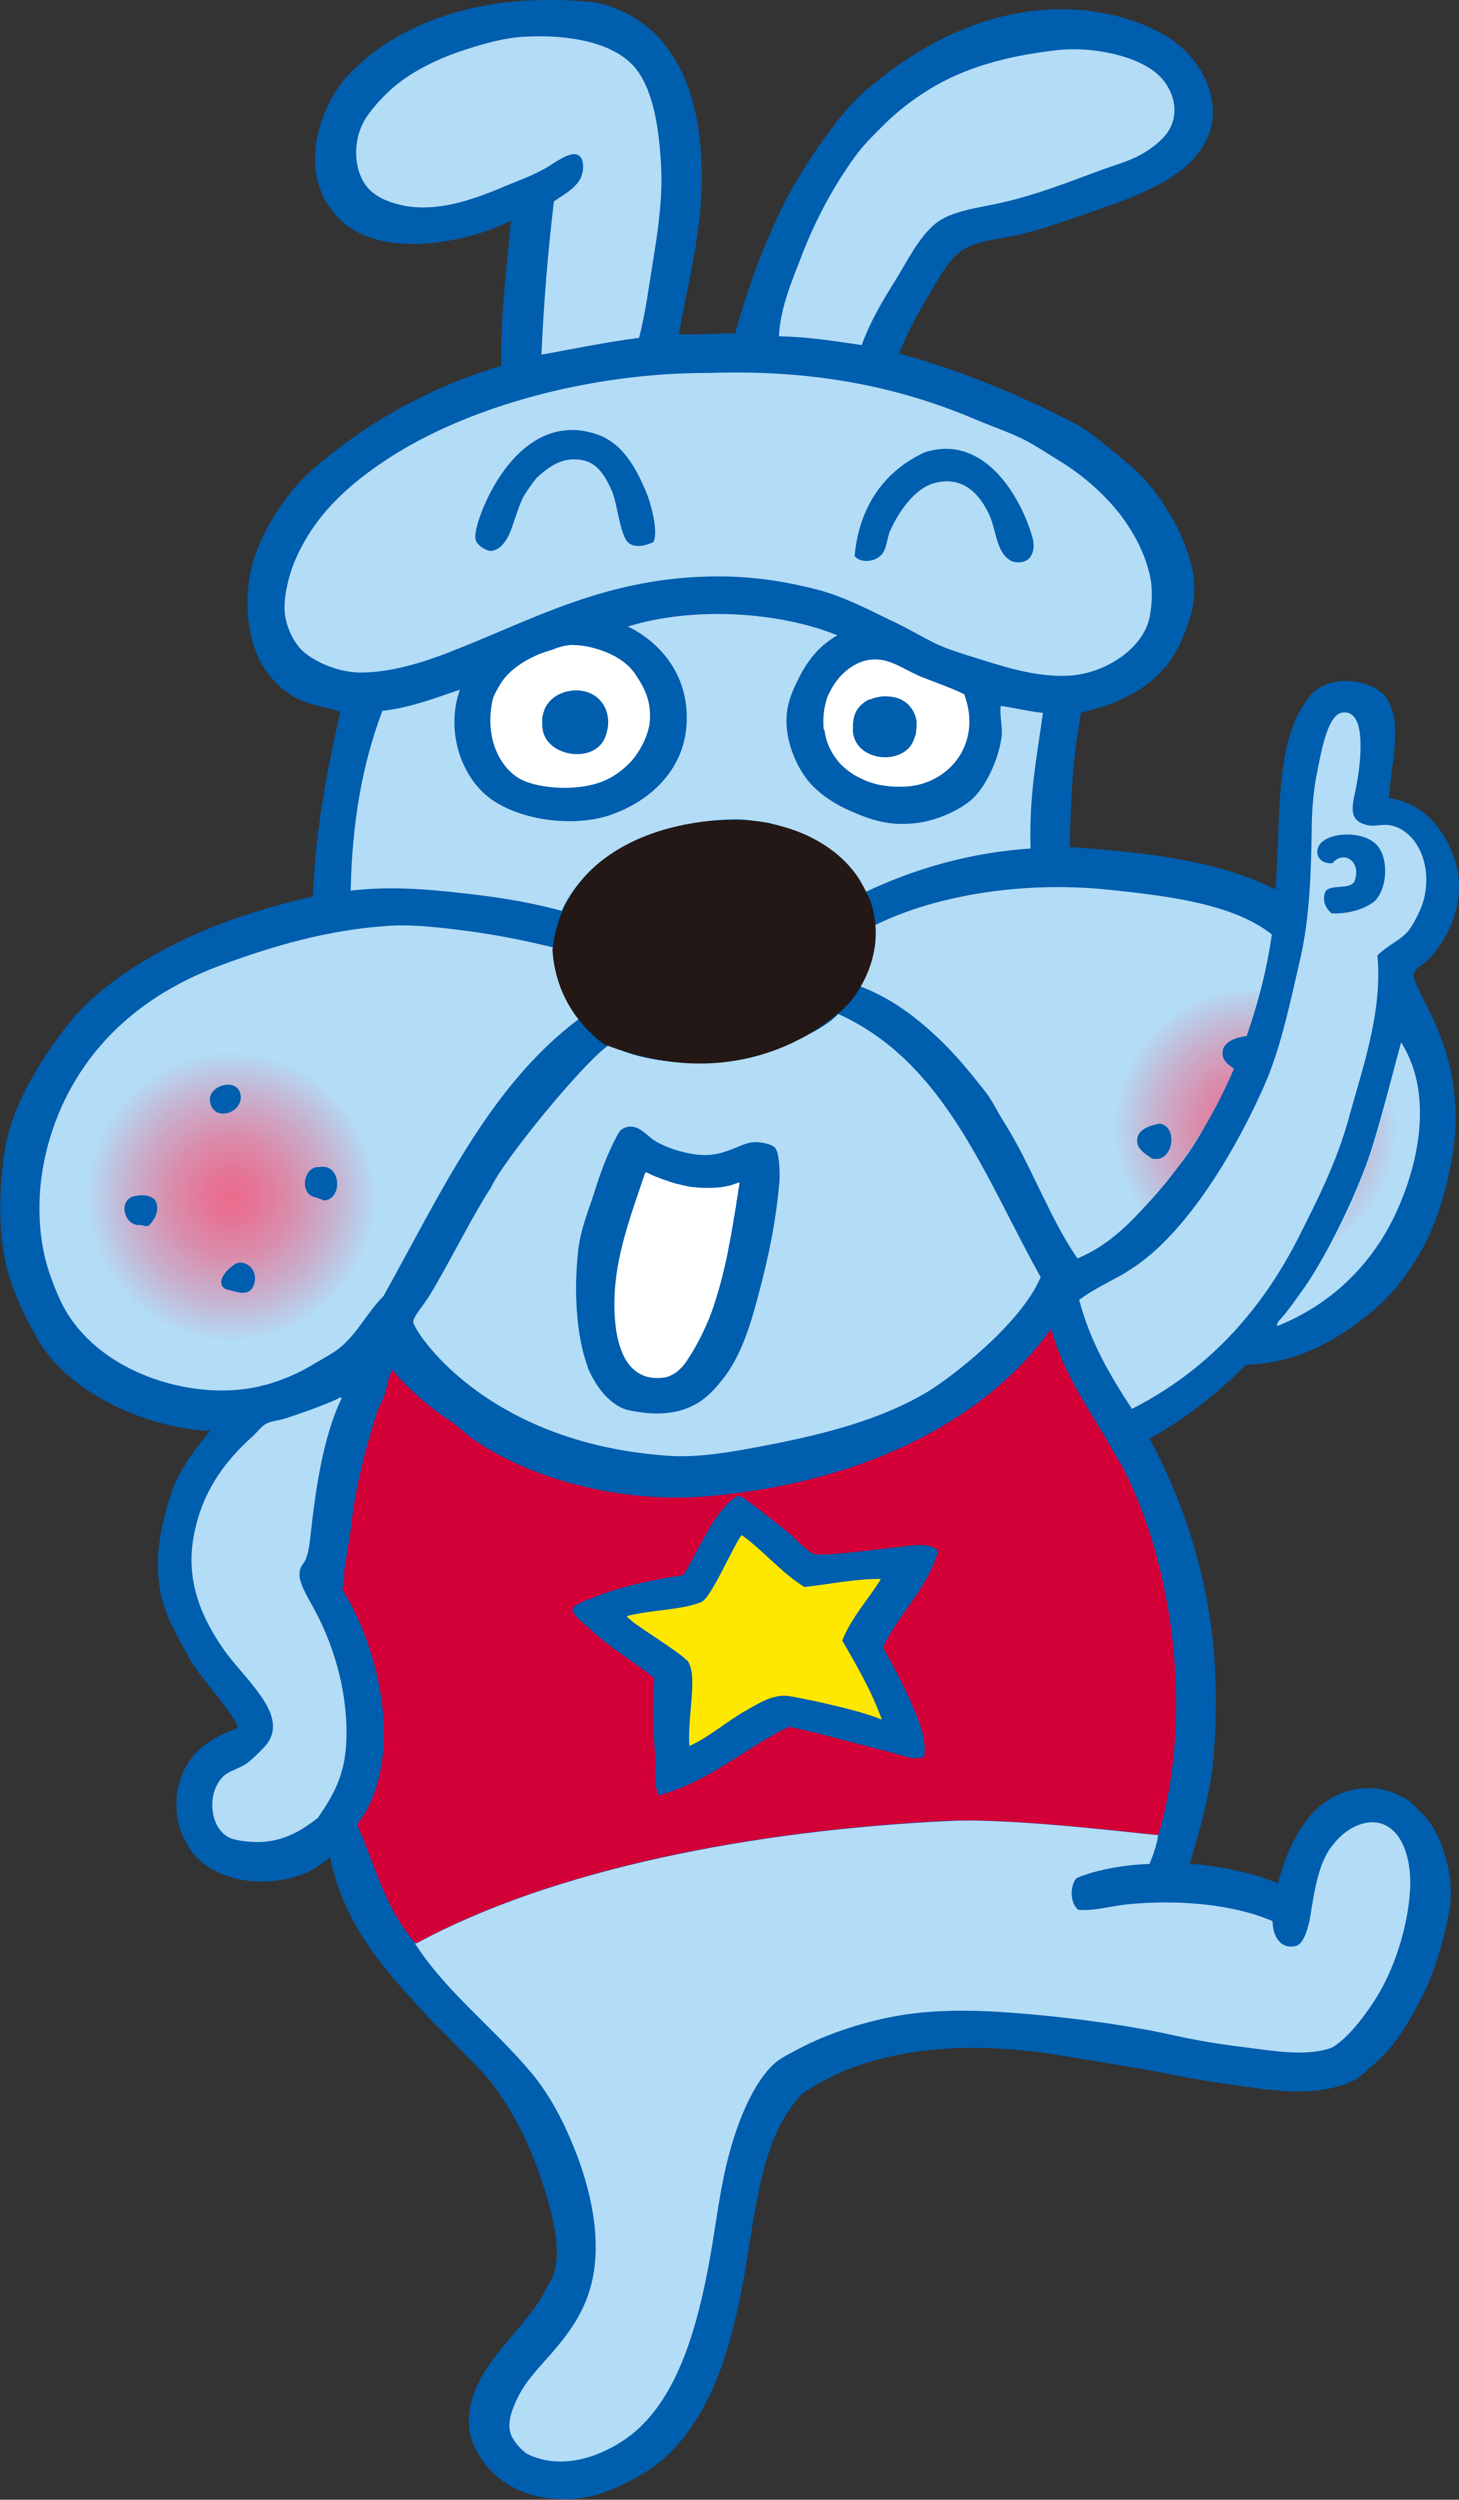 <?xml version="1.0" encoding="UTF-8"?>
<svg id="_レイヤー_2" data-name="レイヤー 2" xmlns="http://www.w3.org/2000/svg" xmlns:xlink="http://www.w3.org/1999/xlink" viewBox="0 0 76.55 131.1">
  <rect x="0" y="0" width="76.55" height="131.1" fill="#333333" stroke="none"/>
  <defs>
    <style>
      .cls-1 {
        fill: #d20037;
      }

      .cls-2 {
        fill: #b3dcf6;
      }

      .cls-3 {
        fill: url(#radial-gradient-2);
      }

      .cls-3, .cls-4, .cls-5 {
        fill-rule: evenodd;
      }

      .cls-6 {
        fill: #fff;
      }

      .cls-7 {
        fill: #005eae;
      }

      .cls-8 {
        fill: #ffe800;
      }

      .cls-4 {
        fill: url(#radial-gradient);
      }

      .cls-5 {
        fill: #231815;
      }
    </style>
    <radialGradient id="radial-gradient" cx="12.15" cy="62.75" fx="12.15" fy="62.75" r="7.63" gradientUnits="userSpaceOnUse">
      <stop offset="0" stop-color="#eb6b8d"/>
      <stop offset=".15" stop-color="#e67395"/>
      <stop offset=".41" stop-color="#da8cab"/>
      <stop offset=".72" stop-color="#c6b3d0"/>
      <stop offset="1" stop-color="#b3dcf6"/>
    </radialGradient>
    <radialGradient id="radial-gradient-2" cx="65.88" cy="59.15" fx="65.88" fy="59.15" r="7.45" xlink:href="#radial-gradient"/>
  </defs>
  <g id="line">
    <g>
      <path class="cls-7" d="M73.65,94.29c-.69-.4-1.35-.53-1.94-.51-3.31.11-4.33,3.81-4.66,4.99-1.14-.48-2.97-.92-4.62-1.02.5-1.77,1.09-3.65,1.25-5.68.16-2.07.16-4.1-.05-6.05-.43-3.99-1.71-7.61-3.32-10.57,2.92-1.59,5.01-3.84,5.08-3.88,2.79-.05,4.98-1.44,6.69-2.86.88-.73,1.68-1.78,2.26-2.72.88-1.43,1.38-2.97,1.75-4.75.64-3.07.14-5.57-.92-7.85-.14-.31-.35-.68-.55-1.11-.16-.35-.5-.95-.46-1.2.03-.21.43-.46.6-.6,1.1-.94,2.08-2.93,1.71-4.85-.12-.63-.92-3.4-3.6-3.78.1-1.73.79-4.01-.18-5.31-.7-.93-3.28-1.4-4.25.37-1.58,2.28-1.24,6.38-1.52,9.74-3.01-1.52-6.77-1.95-10.8-2.22.09-2.9.15-4.58.6-7.06,3.26-.73,4.15-2.16,4.48-2.45.56-.7.88-1.46,1.2-2.4.29-.86.37-1.92.09-2.95-.52-1.99-1.82-3.96-3.05-5.03-.19-.15-2.08-1.83-3-2.31-2.84-1.46-5.92-2.78-9.28-3.69.43-.98.88-1.93,1.43-2.82.52-.83.99-1.87,1.75-2.49.81-.65,2.4-.71,3.55-1.02,1.03-.27,2.05-.64,3-.97,2.01-.69,4.04-1.36,5.4-2.58.65-.58,1.26-1.5,1.34-2.49.1-1.23-.48-2.71-1.8-3.83-2.21-1.78-8.86-3.88-16.09,2.14-1.65,1.23-3.77,4.54-4.56,6.11-1.06,2.11-1.92,4.41-2.61,6.89-.72-.02-1.92.1-2.95.05.46-2.66,1.22-5.35,1.2-8.31-.02-4.58-1.57-8.16-5.54-9.09-9.25-.98-12.9,3.76-13.11,3.92-1.17,1.3-2.2,3.94-1.29,6.09.19.46.58.97.88,1.29,2.07,2.2,6.67,1.36,9.05.14-.2,2.45-.56,4.8-.51,7.62-3.83,1.13-7.19,3.06-9.92,5.45-1.21,1.05-2.47,2.87-3.05,4.66-.63,1.95-.43,4.68.83,6.14,1.26,1.59,2.6,1.49,3.69,1.89-.66,3.05-1.31,6.11-1.43,9.69-8.88,1.96-12.14,5.94-12.32,6.09-.03,0-3.16,3.55-3.78,6.88-.44,2.35-.48,5.38.37,7.57.41,1.06.79,1.8,1.29,2.68,1.69,2.95,5.98,4.71,9.05,4.8-.7.87-1.23,1.47-1.89,2.82-.63,1.85-1.21,3.94-.6,6.14.28,1.02.89,2.02,1.38,2.95.52.99,2.61,3.19,2.54,3.69-2.42.85-2.8,2.1-3.05,2.86-.25.79-.17,1.83.05,2.45.12.35.51,1.08.74,1.34,1.64,1.85,5.37,1.83,7.11.09.82,3.91,3.19,6.25,5.45,8.72.39.35,2.54,2.55,2.68,2.72,1.58,1.8,2.79,4.52,3.46,7.15.11.43.56,2.17.14,3.32-.1.27-.33.64-.51.97-1.1,2.08-3.71,3.77-3.92,6.46-.09,1.11.42,1.94.83,2.49,1.1,1.47,3.2,2.15,5.35,1.75.97-.18,1.82-.61,2.58-1.02,1.26-.66,2.17-1.58,2.95-2.72,1.39-2.03,2.1-4.57,2.63-7.34.71-3.71.87-7.76,3.18-10.11.27-.07,3.98-3.34,12.81-2.08.93.13,5.06.82,6.07,1.02.94.19,1.9.37,2.86.51,2.49.36,5.22.92,7.29-.18.19-.1.49-.41.78-.65,1.16-.96,1.88-2.12,2.68-3.69.66-1.29,1.17-3.03,1.43-4.57.26-1.53-.25-3.22-.83-4.25-.27-.47-1.11-1.35-1.57-1.62Z"/>
      <path class="cls-2" d="M28.56,8.86c.5-.28,1.32-.94,1.75-.74.4.19.33.95.09,1.34-.31.5-.93.8-1.34,1.11-.33,2.79-.54,5.43-.65,8.03,1.65-.29,3.25-.64,5.12-.88.33-1.27.53-2.77.78-4.34.25-1.51.47-3.22.37-4.8-.11-1.84-.39-3.78-1.29-4.94-1.09-1.41-3.55-1.86-5.95-1.71-.99.06-1.98.34-2.95.65-1.4.44-2.78,1.11-3.78,1.94-.61.51-1.32,1.3-1.62,1.85-.65,1.2-.5,2.79.32,3.6.24.24.62.45.88.55,2.3.94,4.84-.18,6.51-.88.59-.24,1.1-.42,1.75-.78Z"/>
      <path class="cls-2" d="M46.97,14.72c.63-1.02,1.22-2.26,2.12-3,.83-.68,2.35-.83,3.55-1.11,1.77-.41,3.38-1.04,4.94-1.62.8-.3,1.68-.53,2.35-.92.54-.31,1.21-.82,1.48-1.38.51-1.08,0-2.12-.55-2.68-1.09-1.1-3.59-1.59-5.4-1.38-2.66.3-4.89.93-6.74,2.08-.89.55-1.73,1.21-2.4,1.89-.5.5-1.03,1.02-1.43,1.57-1.13,1.56-2.08,3.3-2.82,5.22-.52,1.35-1.14,2.78-1.2,4.25,1.4.01,2.98.26,4.34.46.47-1.29,1.13-2.37,1.75-3.37Z"/>
      <path class="cls-2" d="M23.71,34.15c4.31-1.67,8.16-3.92,13.99-3.92,1.92,0,3.62.29,5.17.69,1.51.39,2.91,1.17,4.15,1.75.65.31,1.28.69,1.94,1.02.67.33,1.38.55,2.12.78,1.55.48,3.18,1.04,4.94.97,1.83-.08,3.69-1.26,4.2-2.72.2-.58.29-1.65.14-2.4-.22-1.11-.73-2.13-1.34-3-.87-1.24-2.15-2.37-3.42-3.14-.46-.28-.9-.57-1.34-.83-.96-.58-2.02-.9-3.05-1.34-4.27-1.82-8.77-2.63-14.03-2.45-.03,0-.06,0-.09,0-6.13,0-12.52,1.75-16.71,4.48-2.13,1.39-3.93,3.02-4.94,5.45-.28.68-.53,1.69-.51,2.45.02.84.46,1.76.97,2.22.62.55,1.81,1.09,2.95,1.11,1.62.02,3.33-.52,4.85-1.11Z"/>
      <path class="cls-7" d="M25.79,28.89c.56-.06.9-.74,1.06-1.2.17-.49.33-1.01.53-1.47.13-.31.69-1.08.82-1.2.63-.57,1.37-1.1,2.39-.88.82.17,1.21.93,1.52,1.62.28.63.42,2.36.88,2.72.38.3.98.1,1.29-.05.31-.57-.22-2.25-.32-2.48-.58-1.41-1.28-2.74-2.73-3.2-3.06-.97-5.05,1.84-5.91,3.97-.19.47-.44,1.21-.37,1.57.07.33.6.62.83.6Z"/>
      <path class="cls-7" d="M46.23,29.12c.3-.32.3-.87.46-1.25.43-.98,1.28-2.26,2.35-2.54,1.59-.41,2.43.73,2.86,1.66.4.87.36,2.04,1.2,2.45.92.26,1.3-.47,1.06-1.29-.66-2.26-2.61-5.4-5.63-4.43-2.08.94-3.46,2.81-3.69,5.45.33.38,1.05.3,1.38-.05Z"/>
      <path class="cls-2" d="M20.06,37.29c-1.05,2.78-1.59,5.84-1.66,9.42,2.31-.27,4.43-.04,6.69.23,1.56.19,3.06.47,4.38.83,1.27-2.88,5.16-4.74,9.05-4.8,1.21-.02,2.92.46,4.11,1.02,1.32.62,1.99,1.68,2.72,2.82,2.65-1.26,5.53-2.09,8.72-2.31-.08-2.76.31-4.68.65-7.11-.78-.09-1.47-.26-2.22-.37-.05.61.11,1.11.05,1.62-.16,1.26-.91,2.78-1.66,3.37-.72.57-1.8,1.03-2.77,1.15-1.41.18-2.38-.13-3.55-.65-.73-.32-1.39-.76-1.89-1.25-.82-.8-1.59-2.47-1.38-3.97.09-.69.4-1.31.65-1.8.5-.98,1.12-1.67,1.98-2.17-3.03-1.24-7.57-1.53-10.99-.46.51.23,3.2,1.64,3.09,4.98-.07,2.35-1.72,4.1-3.97,4.89-2.03.71-5.03.27-6.55-1.02-1.33-1.13-2.13-3.4-1.38-5.54-1.29.43-2.52.93-4.06,1.11Z"/>
      <path class="cls-6" d="M29.87,33.84c-.06,0-.11.01-.16.02-.02,0-.05,0-.07.01-.03,0-.06.01-.09.02-.02,0-.05.01-.07.02-.03,0-.05.01-.08.02-.02,0-.05.01-.07.02-.02,0-.05.02-.07.02-.03,0-.05.02-.08.03-.03,0-.05.02-.08.03-.05.02-.09.03-.14.05-.02,0-.04.01-.06.02-.05.02-.11.04-.16.05-.94.28-1.88.88-2.35,1.52-.16.22-.5.79-.55,1.06-.4,1.89.31,3.4,1.34,4.06.66.42,1.95.59,2.95.51,1.37-.11,2.11-.53,2.82-1.2.55-.52,1.11-1.53,1.15-2.35.06-1.11-.37-1.78-.74-2.35-.35-.55-.94-.95-1.57-1.2-.47-.19-1.12-.37-1.71-.37-.07,0-.14,0-.21,0,0,0,0,0,0,0Z"/>
      <path class="cls-6" d="M43.26,38.31h0c.02.12.04.24.07.36,0,0,0,0,0,.01.12.46.34.87.62,1.21,0,0,0,0,0,.01.07.08.14.16.22.24,0,0,0,0,0,0,.24.23.51.43.8.59,0,0,.02,0,.03.01.09.05.19.1.29.14.01,0,.02.01.03.02.1.04.2.08.3.12,0,0,.02,0,.02,0,.1.04.21.07.32.1,0,0,0,0,0,0,.11.03.21.05.32.07.02,0,.03,0,.05,0,.1.02.21.03.31.05.02,0,.04,0,.06,0,.11.01.21.02.32.02.02,0,.03,0,.05,0,.11,0,.23,0,.34,0,2.34-.07,4.16-2.23,3.18-4.85-.66-.32-1.38-.57-2.17-.88-.75-.29-1.45-.81-2.17-.92-.87-.13-1.48.26-1.89.6-.06.05-.13.12-.19.18-.02.02-.03.03-.05.05-.06.06-.12.13-.17.2-.01.02-.03.03-.04.05-.04.06-.09.12-.13.18-.02.03-.03.05-.05.08-.05.07-.09.15-.13.22-.02.03-.03.07-.05.1-.03.05-.05.11-.08.16-.02.03-.03.07-.05.1-.05.14-.09.28-.12.42,0,0,0,0,0,0-.07.28-.1.57-.1.86h0c0,.16,0,.3.02.44h0Z"/>
      <path class="cls-2" d="M59.07,66.74c-.73.43-1.6.81-2.45,1.43.59,2.24,1.65,4.01,2.77,5.72,3.86-1.96,6.74-5.02,8.77-9.05.95-1.89,1.98-3.88,2.63-6.28.67-2.46,1.76-5.47,1.48-8.45.6-.59,1.21-.79,1.62-1.29.31-.38.72-1.22.83-1.71.45-1.89-.47-3.6-1.8-3.83-.41-.07-.8.08-1.15,0-1.14-.24-.78-1.11-.6-2.08.17-.91.64-4.02-.74-3.83-.75.1-1.08,1.92-1.29,2.95-.24,1.17-.31,2.07-.32,3.32-.03,2.15-.12,4.59-.6,6.65-.47,2.03-.9,4.12-1.62,6-.52,1.36-3.57,8.13-7.52,10.43Z"/>
      <path class="cls-7" d="M69.91,45.27c.59-.71,1.56-.08,1.15.97-.25.43-1.23.12-1.52.51-.19.52.03.89.32,1.15.8.04,1.64-.17,2.22-.6.69-.59.84-2.26.14-3-.62-.66-2.19-.71-2.86-.14-.47.41-.25,1.18.55,1.11Z"/>
      <path class="cls-2" d="M25.74,62.31c-1.17,1.8-2.76,5.11-3.55,6.14-.21.28-.5.67-.51.88-.02.36,3.66,6.36,13.39,7.02,1.58.11,3.34-.2,4.94-.51,3.37-.64,6.26-1.41,8.68-2.86,1.08-.65,4.86-3.49,5.91-6-2.92-5.22-5.01-11.27-10.62-13.8-.55.58-1.35.98-2.26,1.43-2.6,1.28-7.24,1.58-9.74.18-1.24.77-5.67,6.17-6.23,7.52Z"/>
      <path class="cls-2" d="M73.51,54.69c-.65,2.34-1.32,5.18-2.03,6.92-.97,2.45-2.33,4.97-3.23,6.18-.35.48-.66.94-1.02,1.34-.1.11-.25.25-.23.42,2.71-1.07,4.85-3.07,6.14-5.72,1.28-2.64,2.09-6.37.42-9.09,0-.03,0-.05-.05-.05Z"/>
      <path class="cls-7" d="M30.82,71.68c.29.73,1,1.95,2.08,2.26,3.19.72,4.34-.77,4.99-1.57,1.02-1.26,1.53-3.01,1.98-4.75.5-1.9.85-3.68,1.02-5.58.04-.48.01-1.59-.23-1.85-.22-.23-.89-.32-1.2-.28-.74.1-1.51.8-2.86.65-.83-.1-1.68-.38-2.26-.74-.42-.26-.86-.91-1.52-.69-.25.08-.34.23-.46.46-.48.9-.84,1.87-1.15,2.86-.29.92-.75,1.99-.88,3.18-.39,3.79.43,5.86.51,6.05Z"/>
      <path class="cls-6" d="M36.07,71.3s.06-.07.08-.11c0,0,0,0,0,0,.05-.08.11-.17.16-.25.4-.67.66-1.23.88-1.75.05-.13.1-.26.15-.39.02-.07.05-.14.07-.2.02-.07.05-.14.07-.21.03-.09.06-.18.08-.26.02-.05.03-.11.05-.16.03-.09.05-.18.08-.27.02-.05.03-.11.05-.16.03-.1.05-.2.08-.3.01-.05.03-.1.04-.15.03-.11.05-.22.08-.32.01-.05.02-.09.03-.13.03-.11.05-.22.08-.33.01-.05.02-.09.03-.14.02-.11.05-.21.07-.32.01-.05.02-.1.03-.15.02-.11.04-.21.06-.32,0-.05.02-.1.03-.15.02-.12.04-.23.07-.35,0-.04.02-.08.02-.12.02-.12.04-.24.06-.36,0-.04.01-.08.02-.11.02-.11.04-.21.05-.32,0-.05.02-.1.03-.15.02-.1.03-.2.05-.31,0-.05.02-.1.03-.16.01-.1.03-.19.04-.28,0-.06.02-.12.03-.18.01-.08.02-.16.04-.24.01-.07.02-.14.03-.21,0-.06.02-.13.03-.19.01-.08.02-.16.03-.24,0,0-.02,0-.03.01-.07.02-.13.05-.21.07,0,0,0,0,0,0h0c-.09.03-.18.06-.27.09,0,0-.01,0-.02,0-.09.02-.18.04-.27.06-.01,0-.02,0-.03,0-.09.02-.18.03-.27.04-.01,0-.03,0-.04,0-.09,0-.18.01-.27.02-.02,0-.03,0-.05,0-.09,0-.18,0-.27,0-.02,0-.04,0-.06,0-.09,0-.17,0-.26-.01-.02,0-.05,0-.07,0-.08,0-.17-.02-.25-.03-.03,0-.05,0-.08,0-.08-.01-.16-.02-.24-.04-.03,0-.06-.01-.09-.02-.08-.01-.16-.03-.23-.05-.03,0-.06-.01-.09-.02-.07-.02-.15-.03-.22-.05-.04,0-.07-.02-.1-.03-.07-.02-.13-.04-.2-.06-.04-.01-.08-.02-.11-.04-.06-.02-.12-.04-.18-.06-.04-.01-.08-.03-.12-.04-.05-.02-.1-.04-.15-.06-.05-.02-.09-.04-.14-.05-.04-.02-.09-.03-.13-.05-.05-.02-.1-.04-.15-.07-.03-.01-.06-.03-.09-.04-.08-.04-.15-.08-.23-.11,0,.05-.04.05-.05.09-.55,1.67-1.43,3.93-1.57,6.09-.12,1.91.14,4.49,2.08,4.62.08,0,.16,0,.23,0,.02,0,.04,0,.06,0,.06,0,.11-.01.17-.02.02,0,.03,0,.05,0,.07-.01.13-.03.19-.05.01,0,.02,0,.03-.01.05-.02.1-.04.15-.07.02,0,.03-.02.05-.02.05-.03.1-.06.15-.09,0,0,0,0,.01,0,.05-.04.1-.08.15-.12.01,0,.02-.02.03-.03.04-.04.08-.07.12-.11,0,0,.02-.02.02-.02.05-.05.09-.1.13-.15.06-.08.13-.17.19-.25Z"/>
      <path class="cls-1" d="M49.93,95.49c3.43-.16,10.65.77,10.85.74,1.89-6.32.72-14.37-1.89-19.29-.16-.29-.34-.58-.51-.88-1.1-1.96-2.58-3.95-3.23-6.37-3.59,5.03-10.17,8.07-17.86,8.77-4.75.43-9.42-.91-12.37-2.91-.45-.3-.84-.72-1.29-1.02-1.2-.79-2.13-1.61-3.05-2.68-.21.38-.25.78-.37,1.2-.11.38-.34.73-.46,1.11-.59,1.85-1.09,3.84-1.29,5.59-.07.64-.34,2.29-.37,2.45-.07.38.02.79-.14,1.15,1.89,2.97,3.21,8.38,1.15,11.82-.13.21-.32.37-.32.55,0,.17.22.57.32.83.76,2.01,1.41,3.9,2.68,5.35h.09c7.19-3.9,17.73-5.94,28.06-6.42ZM31.28,83.72c1.39-.54,2.96-.87,4.57-1.11.9-1.43,1.47-3.11,2.68-4.06.28-.22.48.03.78.23.2.13,1.93,1.49,2.08,1.62.42.35.99,1.03,1.38,1.11.51.11,3.51-.28,4.34-.37.76-.08,1.61-.27,2.12.18-.6,2.06-2.05,3.27-2.91,5.08.64,1.12,1.26,2.29,1.8,3.65.25.62.48,1.35.37,2.08-.61.23-1.17-.09-1.75-.23-1.76-.43-3.63-.98-5.35-1.34-2.34,1.13-4.1,2.85-6.83,3.6-.29-.61-.13-1.42-.18-2.08-.12-1.35-.16-2.63-.05-4.06-1.06-.88-2.29-1.56-3.37-2.58-.12-.12-.95-.75-.92-1.02.03-.29.93-.57,1.25-.69Z"/>
      <path class="cls-2" d="M15.72,82.61c-.02-.48.22-.57.32-.83.12-.29.2-.73.23-1.06.27-2.45.65-5.32,1.66-7.39-.05,0-.05-.04-.09-.05-.06.02-.08.07-.14.09-.87.4-1.83.72-2.72,1.02-.34.11-.74.13-1.02.28-.23.12-.48.46-.74.69-1.47,1.33-2.62,2.89-3.05,5.17-.46,2.43.45,4.4,1.62,6.05.4.57.91,1.09,1.43,1.75.65.83,1.61,2.04.78,3.14-.2.26-.83.86-1.06,1.02-.43.29-.98.39-1.29.74-.84.92-.62,2.75.46,3.18.39.16,1.3.23,1.8.18,1.24-.12,2.09-.73,2.77-1.25.78-1.15,1.38-2.16,1.48-3.83.15-2.62-.62-5.1-1.57-6.92-.3-.59-.86-1.42-.88-1.99Z"/>
      <path class="cls-8" d="M36.03,87.05c.17.19.25.5.28.83.08,1.01-.22,2.47-.14,3.69,1.03-.46,1.94-1.28,2.95-1.85.66-.37,1.39-.85,2.17-.78.29.02,3.7.69,4.98,1.25-.55-1.52-1.32-2.83-2.08-4.15.5-1.25,1.36-2.14,2.03-3.23-1.44-.01-2.87.31-4.02.42-1.23-.77-2.12-1.88-3.28-2.72-.36.36-1.59,3.29-2.12,3.51-1.04.43-2.56.39-3.92.74.24.38,2.64,1.77,3.14,2.31Z"/>
      <path class="cls-2" d="M69.87,96.83c-.66.87-.89,2.19-1.11,3.6-.1.65-.35,1.5-.74,1.62-.76.22-1.25-.43-1.25-1.29-2.07-.91-5.05-1.15-7.66-.88-.88.09-1.71.36-2.54.28-.45-.38-.43-1.27-.09-1.66,1.03-.45,2.67-.72,3.83-.74.19-.47.37-.95.46-1.52-.2.03-7.42-.9-10.85-.74-10.34.48-20.87,2.52-28.06,6.42h-.09c1.62,2.55,4.26,4.54,6.18,6.88.95,1.15,1.72,2.65,2.31,4.2.83,2.19,1.39,4.89.65,7.2-.42,1.31-1.17,2.3-1.98,3.23-.69.79-1.45,1.54-1.89,2.58-.12.28-.55,1.2-.14,1.86.2.35.46.61.74.82,1.89.94,3.99.08,5.26-.83,2.56-1.84,3.65-5.58,4.34-9.37.34-1.89.53-3.77,1.06-5.68.44-1.59,1.21-3.55,2.31-4.57.32-.3.89-.57,1.38-.83,1.39-.73,3.22-1.34,4.94-1.66,2.39-.45,4.97-.31,7.34-.09,2.39.22,5.07.58,7.43,1.11,1.17.26,2.43.46,3.6.6,1.4.17,3.3.53,4.62,0,1.01-.62,1.99-2.11,2.31-2.63.89-1.44,1.62-3.55,1.75-5.58.08-1.22-.19-2.37-.74-3-1.06-1.22-2.68-.33-3.37.69Z"/>
      <path class="cls-2" d="M45.68,48.64c.19,1.23-.22,2.23-.55,3.09,1.64.62,2.93,1.62,4.06,2.68.91.85,1.76,1.89,2.49,2.82.4.51.66,1.1,1.02,1.66,1.41,2.23,2.35,4.96,3.83,7.11,2.09-.87,3.37-2.54,4.75-4.11.15-.52,1.35-.84,3.88-6.97.7-1.79,1.26-3.72,1.57-5.91-1.98-1.58-5.35-2.02-8.59-2.35-4.63-.48-9.34.35-12.46,1.98Z"/>
      <path class="cls-2" d="M13.88,72.65c.95-.27,1.78-.62,2.58-1.11.47-.28.99-.55,1.34-.83.98-.79,1.45-1.87,2.31-2.72,2.97-5.3,5.53-11,10.25-14.54-.64-1-1.38-2.12-1.25-3.74-1.48-.36-2.91-.66-4.57-.88-1.35-.18-2.81-.35-4.06-.28-3.28.2-6.25,1.09-8.91,2.08-7.59,2.81-9.22,8.8-9.46,11.72-.11,1.34,0,2.72.32,3.88.18.65.47,1.41.74,1.98,1.83,3.9,7.24,5.4,10.71,4.43Z"/>
      <path class="cls-4" d="M16.51,56.71c.3-.1.14.27.44.17.2.42.52.74.94.94-.04.22.08.28.17.39.76.99,1.21,2,1.44,3.49.07.48.7,1.25.06,1.83-.09,1.2-.48,2.13-.94,2.99-.14.26-.27.6-.55.72.09.33-.36.16-.17.44-.42.2-.74.52-.94.94-.3-.11-.13.24-.39.17-1.78,1.6-4.98,1.96-7.31,1-.62-.26-1.32-.49-1.72-1-.3.1-.14-.27-.44-.17-.2-.42-.52-.74-.94-.94.05-.18-.09-.28-.17-.39-.97-1.26-1.71-3.05-1.5-5.43.1-1.09.51-2.07.94-2.88.15-.27.28-.62.55-.72-.09-.34.35-.16.17-.44.42-.2.74-.52.94-.94.3.11.13-.24.39-.17,1.75-1.59,4.98-1.96,7.31-1,.62.26,1.31.48,1.72,1Z"/>
      <path class="cls-7" d="M29.6,36.31s-.08.02-.12.04c-.02,0-.05.02-.07.03-.03.01-.05.02-.07.03-.02.01-.05.02-.07.04-.02.01-.05.02-.07.04-.02.01-.04.03-.07.04-.02.01-.04.03-.07.05-.02.01-.04.03-.06.05-.02.02-.04.04-.06.05-.02.02-.04.03-.05.05-.02.02-.04.04-.06.06-.01.02-.03.03-.04.05-.02.03-.04.06-.07.09,0,.01-.02.02-.03.04-.03.04-.05.09-.08.14,0,.02-.02.04-.02.05-.01.03-.03.06-.04.1,0,.02-.01.04-.02.06-.01.03-.02.06-.03.1,0,.02-.01.05-.02.07,0,.03-.01.07-.02.1,0,.02,0,.05-.01.07,0,.04,0,.08,0,.11,0,.02,0,.05,0,.07,0,.04,0,.09,0,.13,0,.02,0,.04,0,.07,0,.07.01.14.02.21.21,1.45,2.72,1.83,3.28.42.53-1.33-.31-2.6-1.75-2.45-.12.02-.24.04-.36.07,0,0-.02,0-.03,0Z"/>
      <path class="cls-7" d="M45.63,36.68s-.01,0-.02,0c-.08.04-.16.08-.23.13,0,0-.02.01-.03.02-.07.05-.13.1-.19.16,0,0-.01.02-.02.02-.06.06-.11.13-.16.2,0,0,0,0,0,0-.05.07-.08.15-.12.23,0,0,0,.02-.01.03-.03.08-.05.16-.07.25,0,.02,0,.03,0,.05-.02.09-.03.17-.03.27,0,.01,0,.03,0,.04,0,.1,0,.2,0,.3.16,1.58,2.64,1.79,3.18.46.03-.07.05-.15.08-.22,0-.02.01-.04.02-.06.01-.05.03-.11.03-.16,0-.02,0-.04.01-.06,0-.07.02-.14.02-.21,0,0,0-.02,0-.03,0-.06,0-.12,0-.17,0-.02,0-.05,0-.07,0-.04-.01-.09-.02-.13,0-.02,0-.04-.01-.06-.02-.06-.03-.11-.05-.17,0-.02-.02-.04-.03-.06-.02-.04-.03-.07-.05-.11-.01-.03-.03-.05-.04-.07-.02-.03-.03-.05-.05-.08-.02-.02-.03-.05-.05-.07-.03-.04-.06-.07-.09-.11-.03-.03-.05-.06-.08-.08-.02-.02-.04-.04-.06-.05-.03-.02-.05-.04-.08-.06-.02-.01-.04-.03-.06-.04-.06-.04-.13-.08-.2-.11,0,0-.02,0-.03-.01-.01,0-.02-.01-.03-.01,0,0,0,0,0,0-.04-.02-.09-.03-.14-.05-.01,0-.03,0-.04-.01,0,0-.02,0-.03,0-.06-.02-.12-.03-.17-.04,0,0,0,0-.01,0,0,0,0,0-.02,0-.07-.01-.15-.02-.22-.02-.08,0-.15,0-.23,0-.13.02-.26.04-.38.07-.1.03-.19.06-.27.1Z"/>
      <g>
        <path class="cls-7" d="M12.63,57.64c.08-1.16-1.58-.83-1.62,0,.04,1.14,1.48.89,1.62,0Z"/>
        <path class="cls-7" d="M16.14,62.54c.21.3.52.23.83.42,1.02,0,.97-1.98-.23-1.75-.62-.04-.95.82-.6,1.34Z"/>
        <path class="cls-7" d="M7.79,64.29c.29-.26.56-.74.42-1.2-.14-.44-.81-.48-1.29-.32-.68.31-.4,1.42.32,1.48.23-.03.32.08.55.05Z"/>
        <path class="cls-7" d="M12.49,66.23c-.26.04-1.36.97-.65,1.38.59.14,1.24.45,1.48-.23.24-.66-.26-1.24-.83-1.15Z"/>
      </g>
      <path class="cls-5" d="M40.47,43.2c2.53.55,3.85,1.82,4.47,2.7.36.51.67,1.22.73,1.36,1.04,3.07-1.16,5.39-1.16,5.39,0,0-4.77,5.28-12.81,2.12-.5-.35-2.5-1.91-2.71-4.89,0-.03,0-.06,0-.09.68-6.1,7.97-7.34,11.49-6.6Z"/>
      <path class="cls-3" d="M59.54,63.81s-1.67-2.47-1.32-5.19c.14-1.08.51-2.07.94-2.88.15-.27.28-.62.55-.72-.09-.34.36-.16.17-.44.42-.2.74-.52.94-.94.3.11.13-.24.39-.17,1.19-1.09,3.07-1.6,4.89-1.51,0,0-1.36,6.79-6.56,11.85ZM72.9,57.22l.12.2c.09.32.16.66.21,1.03.07.48.7,1.25.06,1.83-.09,1.2-.48,2.13-.94,2.99-.14.26-.27.6-.55.72.09.33-.36.16-.17.44-.42.2-.74.52-.94.94-.3-.11-.13.24-.39.17-.3.27-1.25,1.07-1.02.71,2.29-3.53,3.62-9.04,3.62-9.04Z"/>
      <g>
        <path class="cls-7" d="M60.84,58.94c-.45.06-1.04.26-1.15.69-.15.58.35.85.78,1.15h.28c.84-.1,1.01-1.72.09-1.85Z"/>
        <path class="cls-7" d="M65.32,54.35c-.45.06-1.04.26-1.15.69-.15.58.35.85.78,1.15h.28c.84-.1,1.01-1.72.09-1.85Z"/>
      </g>
    </g>
  </g>
</svg>